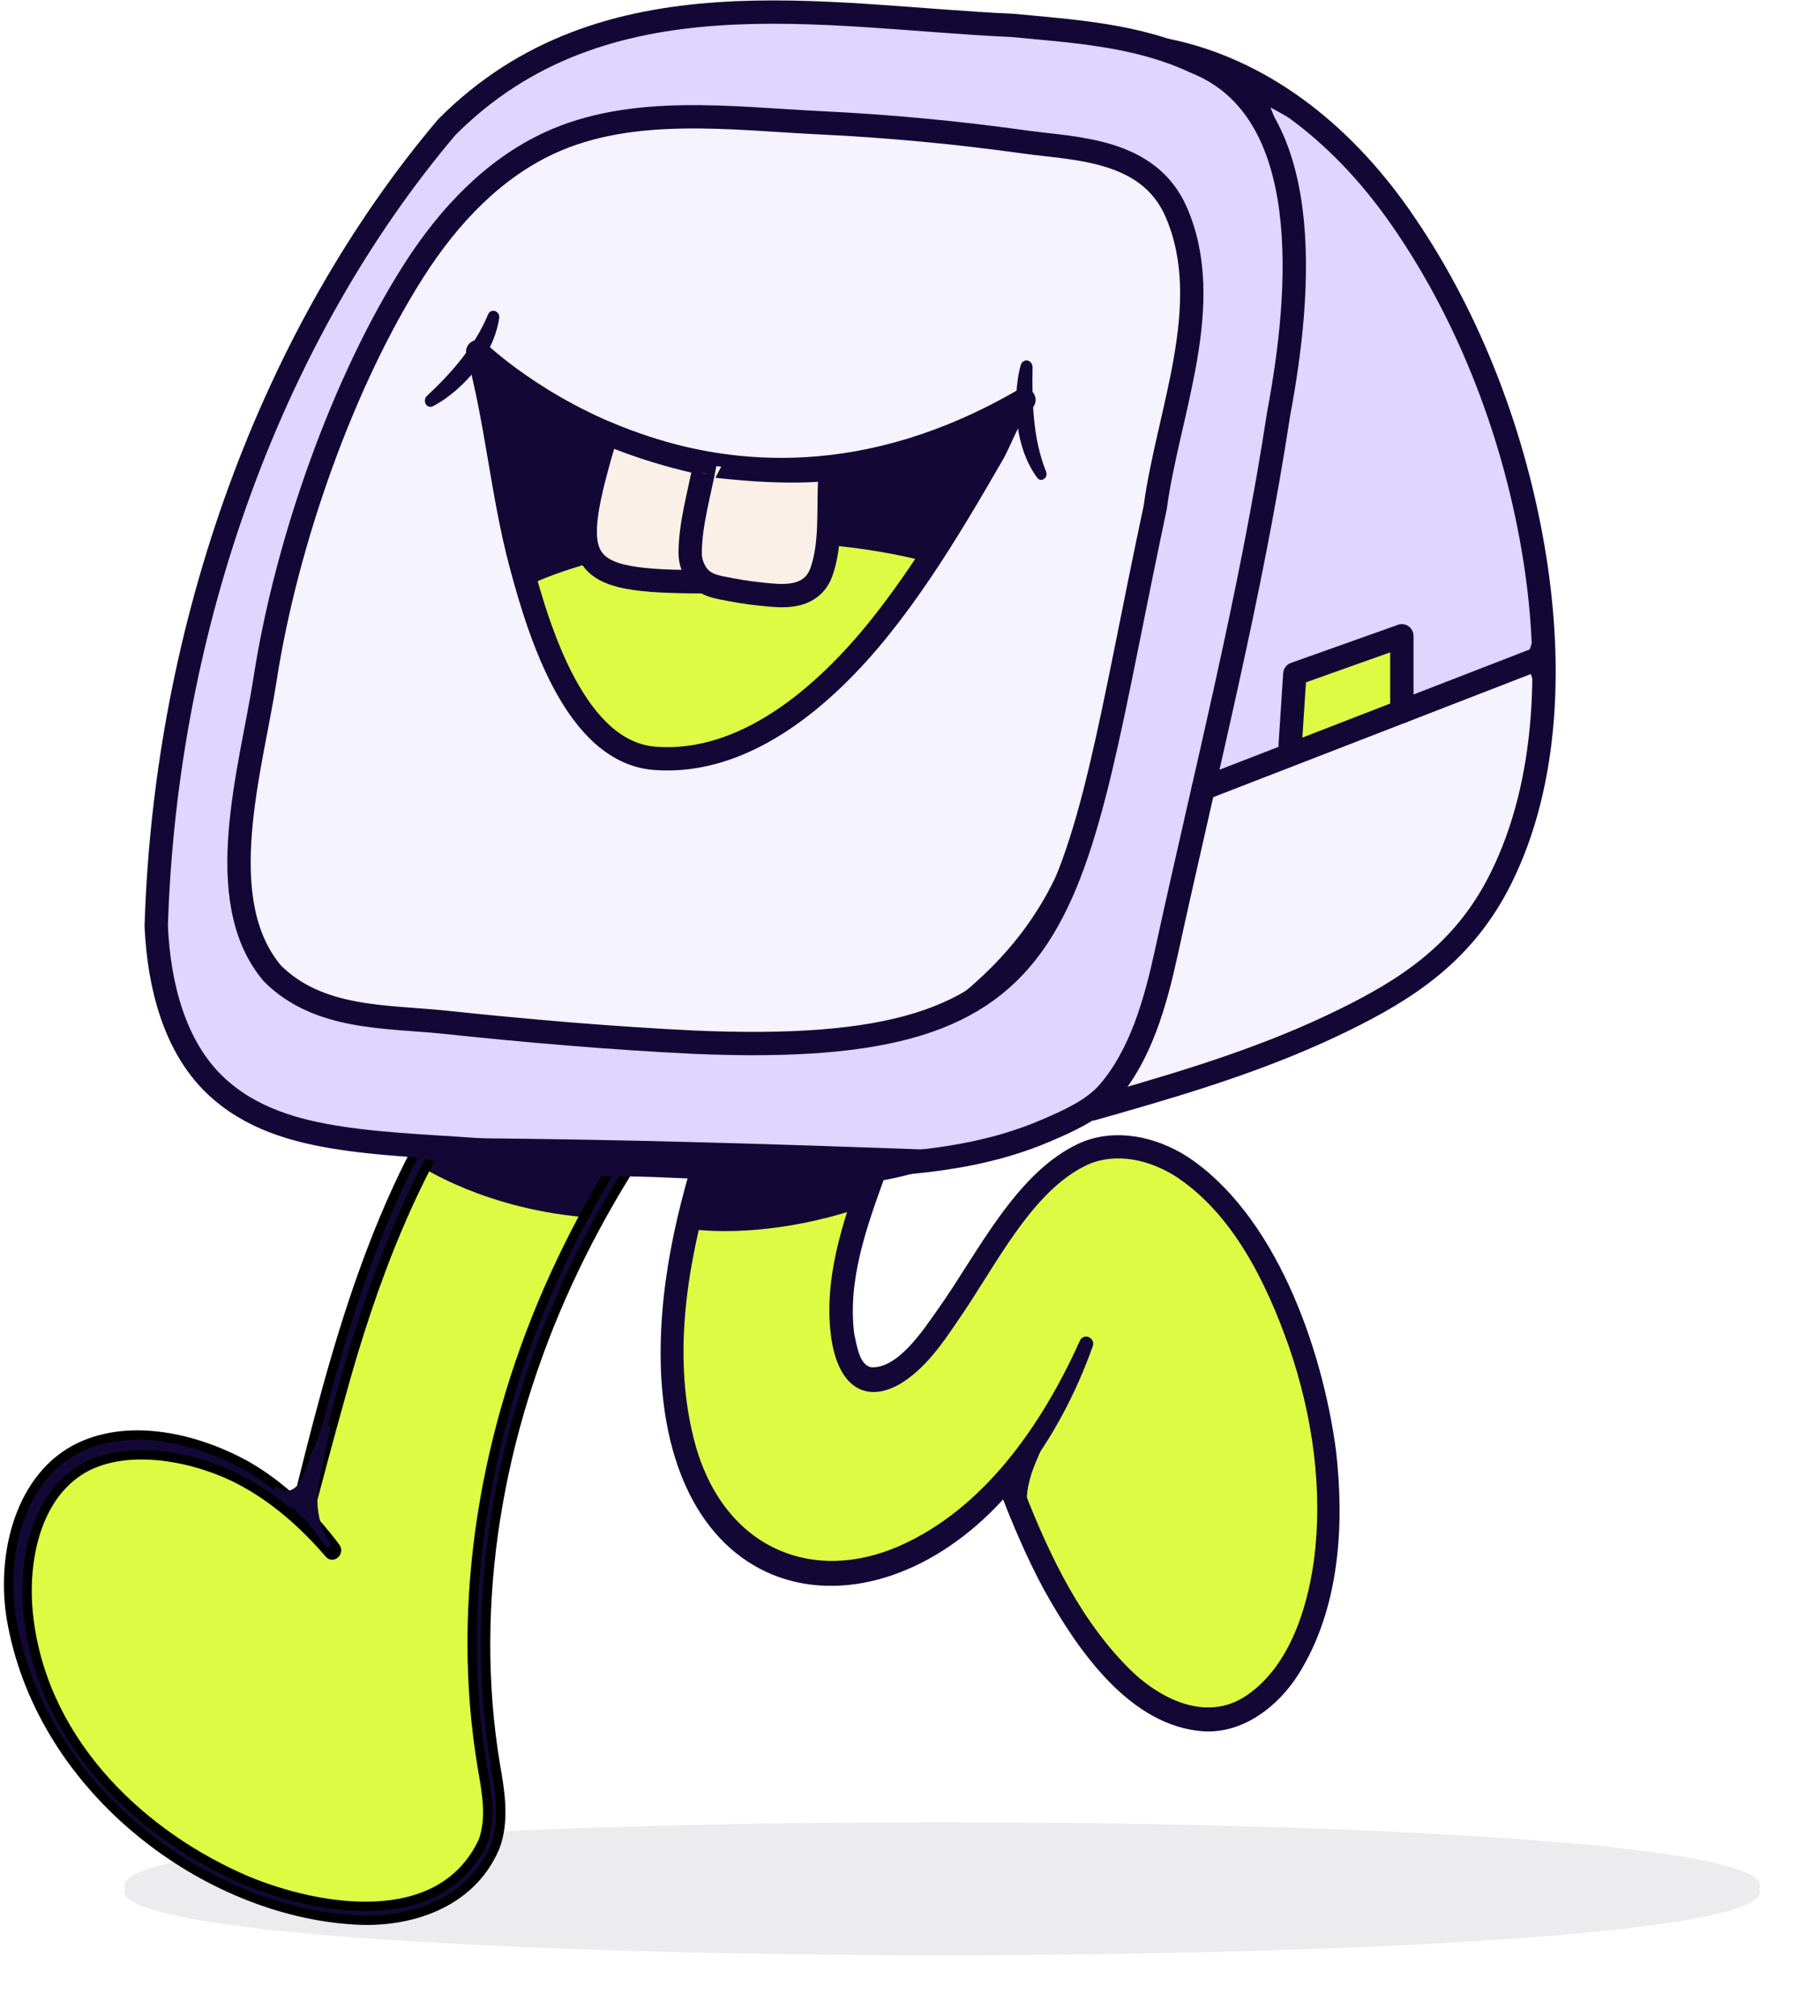 <svg width="390" height="432" viewBox="0 0 390 432" fill="none" xmlns="http://www.w3.org/2000/svg">
<g opacity="0.08" filter="url(#filter0_f_2173_1491)">
<path d="M377.01 404.684C385.477 423.68 18.31 423.68 26.816 404.684C18.336 385.7 385.502 385.7 377.01 404.684Z" fill="#130835"/>
</g>
<path d="M64.65 324.529C73.837 288.976 81.41 257.452 102.716 228.113C117.051 226.762 132.684 229.547 147.439 229.547C116.754 268.72 97.635 319.37 103.757 371.846C104.511 379.463 107.615 388.093 104.674 395.457C95.21 415.66 67.018 410.86 51.595 403.971C-7.93 377.406 -7.08 310.213 28.188 309.664C39.17 309.495 55.577 312.66 71.22 332.22" fill="#DDFB43"/>
<path d="M89.814 249.688C89.814 249.688 104.168 259.383 126.849 260.913L133.802 248.949L91.257 245.848L89.814 249.688Z" fill="#130835"/>
<path d="M63.265 324.097C71.612 289.989 80.704 254.731 101.37 226.91C101.675 226.488 102.115 226.256 102.563 226.214C110.165 225.528 117.719 225.95 125.187 226.478C132.656 227.016 140.066 227.712 147.439 227.733C148.346 227.733 149.091 228.546 149.091 229.558C149.091 230.012 148.938 230.423 148.69 230.74C138.128 244.202 128.931 259.003 121.625 274.881C114.329 290.759 108.991 307.744 106.212 325.278C103.442 342.77 103.251 360.874 106.173 378.303C107.128 383.747 108.217 390.193 106.059 395.795C100.816 408.149 87.436 412.084 76.062 411.377C44.194 409.541 9.518 383.926 2.68 348.151C-0.042 334.362 3.731 317.398 15.964 310.656C27.271 304.548 42.169 308.103 52.904 314.106C60.343 318.379 66.694 324.572 71.908 331.566C72.634 332.526 71.344 333.792 70.561 332.896C65.07 326.492 58.719 320.942 51.528 317.155C42.064 312.186 27.443 309.169 17.826 314.644C7.34 320.71 4.59 335.406 6.261 347.486C9.814 374.273 31.015 393.611 52.837 402.948C68.231 409.351 94.398 413.93 103.499 394.571C105.314 389.602 104.33 384.306 103.394 378.904C97.33 343.055 104.092 305.634 118.837 273.351C126.209 257.168 135.501 242.092 146.188 228.377L147.429 231.383C132.522 231.415 117.643 228.683 102.86 230.033L104.063 229.326C89.002 249.835 79.71 274.491 72.873 299.621C70.504 308.029 68.279 316.501 66.025 324.983C65.471 326.935 62.797 326.101 63.265 324.097Z" fill="#130835" stroke="black" stroke-width="2" stroke-linejoin="round"/>
<path d="M70.676 330.448C70.609 330.322 70.514 330.216 70.428 330.1C70.008 329.551 69.75 328.929 69.463 328.296C68.986 327.241 68.623 326.123 68.384 324.983C67.897 322.683 67.916 320.289 68.317 317.968C68.995 314.022 69.931 310.108 70.753 306.194C70.858 305.687 70.447 305.424 70.065 305.318C69.884 305.265 69.683 305.276 69.53 305.381C69.425 305.455 69.339 305.571 69.272 305.687C68.585 306.774 68.193 308.061 67.649 309.232C67.066 310.498 66.541 311.785 66.111 313.136C65.873 313.779 65.653 314.433 65.443 315.087C65.109 315.868 64.774 316.659 64.354 317.398C64.173 317.714 63.953 318.031 63.695 318.337C63.495 318.516 63.304 318.706 63.084 318.854C62.568 319.212 61.986 319.476 61.365 319.476C60.668 319.476 60.076 319.065 59.503 318.685C58.987 318.347 58.519 318.949 58.643 319.445C58.643 319.55 58.662 319.666 58.748 319.793C59.283 320.594 60.028 321.027 60.763 321.555C61.585 322.145 62.368 322.81 63.141 323.485C64.192 324.414 65.223 325.384 66.197 326.408C66.961 327.22 67.573 328.191 68.184 329.14C68.499 329.625 68.814 330.111 69.158 330.575C69.425 330.933 69.817 331.566 70.294 331.545C70.447 331.535 70.59 331.461 70.686 331.324C70.848 331.102 70.858 330.775 70.743 330.522C70.705 330.512 70.695 330.48 70.676 330.448Z" fill="#130835"/>
<path d="M216.179 317.693C221.68 332.22 228.584 347.212 239.099 358.163C244.943 364.25 252.707 369.43 261.054 368.27C268.303 367.257 274.023 361.57 277.69 354.882C282.589 345.956 284.452 335.216 284.643 324.899C284.891 311.31 282.169 297.743 277.547 285.188C273.001 272.845 266.326 260.206 256.413 252.241C251.495 248.295 245.717 245.742 239.586 245.7C232.013 245.647 225.901 250.352 220.811 256.208C214.784 263.128 210.067 271.273 204.948 278.985C202.36 282.888 199.743 286.971 196.496 290.326C193.746 293.175 189.525 296.593 185.523 295.359C182.429 294.399 181.283 289.925 180.691 286.876C180.108 283.87 180.089 280.736 180.338 277.677C180.911 270.461 182.897 263.403 185.199 256.651C188.35 247.43 192.323 238.589 196.534 229.906C196.534 229.906 165.487 227.796 157.685 227.417C157.026 227.385 153.387 241.459 153.053 242.63C116.391 349.881 200.937 367.109 232.767 287.879" fill="#DDFB43"/>
<path d="M217.497 317.081C222.998 331.577 229.616 346.051 240.006 356.96C247.179 364.756 258.371 370.538 267.759 364.06C276.774 357.888 280.919 345.967 282.514 334.721C284.595 319.138 282.227 303.071 277.204 288.385C272.142 273.963 264.846 259.362 252.517 251.249C246.625 247.514 239.242 245.805 232.796 248.58C220.19 254.298 212.369 271.146 204.204 282.741C200.918 287.625 197.28 292.774 192.218 295.759C184.597 299.969 180.348 294.863 179.125 286.623C177.378 274.206 181.599 262.042 185.61 250.827C188.417 243.368 191.683 236.152 195.131 229.083L196.439 231.679C189.764 231.246 164.504 229.6 158.249 229.2L157.791 229.168L157.676 229.157H157.619C157.762 229.178 158.144 229.136 158.373 228.978C158.784 228.672 158.669 228.746 158.812 228.567C157.342 232.354 156.358 236.563 155.231 240.541C154.897 241.701 154.505 243.358 154.095 244.455C147.305 265.27 142.033 288.607 148.183 310.329C154.687 332.684 174.035 340.607 193.202 332.136C211.194 324.192 223.867 306.468 232.319 287.678C232.567 287.056 233.465 287.488 233.226 288.121C229.635 298.154 224.631 307.681 218.147 315.92C191.034 351.01 145.748 346.99 142.702 295.137C141.727 276.917 145.996 258.898 151.631 241.976C152.538 238.6 153.426 235.181 154.419 231.826C154.973 230.107 155.336 228.44 156.186 226.731C156.224 226.668 156.243 226.615 156.358 226.457L156.501 226.277C156.539 226.246 156.559 226.161 156.912 225.94C157.227 225.771 157.6 225.676 157.829 225.718L157.943 225.729L158.402 225.76C164.485 226.161 190.089 227.754 196.649 228.176C197.786 228.218 198.521 229.674 197.958 230.771C194.568 237.808 191.311 244.898 188.522 252.188C184.636 262.907 180.548 274.459 182.076 286.032C182.745 289.134 183.327 293.322 186.555 293.955C192.896 294.367 198.359 286.001 201.95 280.895C210.449 268.899 218.509 251.829 231.86 245.805C239.061 242.693 247.35 244.518 253.873 248.654C272.19 260.744 282.256 288.448 285.283 310.835C287.145 326.882 286.028 344.353 277.462 358.11C273.145 364.989 265.954 370.38 258.094 369.979C242.881 369.019 231.851 353.246 224.526 340.027C220.782 333.054 217.688 325.721 214.871 318.305C214.155 316.353 216.752 315.193 217.497 317.081Z" fill="#130835" stroke="#130835" stroke-width="2" stroke-linejoin="round"/>
<path d="M147.19 263.223C147.19 263.223 162.738 266.124 184.779 258.676L187.826 250.616L151.058 249.972L147.19 263.223Z" fill="#130835"/>
<path d="M226.379 300.675C225.424 301.836 224.507 303.028 223.6 304.231C221.633 306.836 219.694 309.442 218.376 312.544C217.794 313.916 217.182 315.445 216.924 316.943C216.657 318.484 216.724 320.098 217.049 321.606C217.603 323.21 218.281 324.898 219.245 326.259C219.474 326.576 219.866 327.166 220.219 327.293C220.429 327.367 220.668 327.251 220.802 327.05C220.926 326.85 220.955 326.597 220.926 326.354C220.897 326.111 220.811 325.89 220.716 325.658C220.506 325.12 220.41 324.55 220.277 323.991C220.191 323.632 220.124 323.263 220.057 322.904C219.77 319.75 220.649 316.49 221.833 313.599C223.533 309.442 225.539 305.412 227.41 301.35C227.754 300.591 226.723 299.916 226.379 300.675Z" fill="#130835"/>
<path d="M33.478 198.467C35.903 251.576 78.631 242.735 109.973 247.071C145.011 247.219 208.762 258.972 237.501 234.074C244.406 226.087 247.556 215.02 249.954 204.027C258.293 165.71 268.083 127.582 274.024 88.526C278.941 62.425 282.013 23.633 256.245 13.336C243.877 7.481 230.092 6.7 217.033 5.445C176.695 3.683 129.459 -6.667 95.736 27.262C58.556 71.15 35.467 133.553 33.478 198.467Z" fill="#DFD5FF"/>
<path d="M250.031 10.773C312.212 17.081 362.025 157.966 307.432 207.161C284.899 222.891 259.062 230.54 234.027 237.619" fill="#DFD5FF"/>
<path d="M258.438 168.727L330.861 140.812C330.861 140.812 333.806 178.401 311.4 203.225C311.4 203.225 290.557 225.18 235.947 236.173C235.947 236.173 247.359 225.37 251.328 197.729L258.438 168.727Z" fill="#F5F3FE"/>
<path d="M276.431 160.203L277.463 144.399L300.398 136.233V152.459" fill="#DDFB43"/>
<path d="M306.126 149.621C306.049 149.262 305.751 149.083 305.469 149.157C304.547 149.41 303.42 149.727 302.575 148.999C301.816 148.334 301.628 147.026 301.466 145.971C301.415 145.623 301.073 145.422 300.809 145.507C300.484 145.612 300.416 145.992 300.425 146.361C300.433 147.015 300.416 147.68 300.484 148.334C300.553 149.041 300.698 149.779 301.176 150.244C301.73 150.782 302.558 150.908 303.241 150.908C304.095 150.908 304.931 150.665 305.759 150.433C306.032 150.349 306.203 149.948 306.126 149.621Z" fill="#130835"/>
<path d="M276.585 147.87C276.448 147.944 276.354 148.091 276.295 148.25C276.269 148.323 276.243 148.408 276.226 148.492C276.115 148.956 276.081 149.505 276.03 149.959C275.953 150.602 275.885 151.256 275.817 151.91C275.689 153.187 275.56 154.474 275.33 155.73C275.117 156.901 274.852 158.072 274.502 159.19C274.186 160.203 273.7 161.279 272.838 161.69C272.547 161.827 272.411 162.239 272.513 162.608C272.599 162.904 272.804 162.967 273.034 162.988C273.392 163.02 273.751 163.051 274.109 163.009C274.767 162.925 275.33 162.545 275.731 161.891C276.209 161.121 276.423 160.15 276.551 159.201C276.551 159.201 277.541 150.623 277.285 148.503C277.25 148.123 276.909 147.701 276.585 147.87Z" fill="#130835"/>
<path d="M299.673 139.926C299.673 139.894 299.665 139.852 299.665 139.82C299.605 139.187 299.52 138.554 299.392 137.942C299.392 137.942 299.289 137.583 298.922 137.552C298.862 137.531 298.803 137.52 298.743 137.541C298.743 137.541 297.855 137.731 297.411 137.911C297.01 138.037 297.181 138.807 297.582 138.67C298.581 138.343 298.675 139.873 298.777 140.706C298.897 141.73 298.973 142.753 299.05 143.787C299.187 145.739 299.306 147.69 299.622 149.61C299.707 150.106 300.322 149.895 300.237 149.399L299.673 139.926Z" fill="#130835"/>
<path d="M276.431 160.203L277.463 144.399L300.398 136.233V152.459" stroke="#130835" stroke-width="5" stroke-miterlimit="10" stroke-linecap="round" stroke-linejoin="round"/>
<path d="M257.841 168.959L330.435 140.812" stroke="#130835" stroke-width="5" stroke-miterlimit="10" stroke-linecap="round" stroke-linejoin="round"/>
<path d="M250.031 10.773C270.098 14.908 287.118 28.117 299.81 46.168C313.944 66.255 324.008 91.237 328.489 117.275C332.56 140.875 332.082 167.313 321.541 188.371C313.611 204.217 301.38 211.993 287.809 218.639C272.155 226.319 255.767 231.394 239.387 236.089C237.595 236.606 235.811 237.112 234.019 237.619" stroke="#130835" stroke-width="5" stroke-miterlimit="10" stroke-linecap="round" stroke-linejoin="round"/>
<path d="M33.478 198.467C34.068 211.391 37.499 224.252 46.017 232.438C53.596 239.718 63.412 242.376 72.742 243.811C83.829 245.51 95.07 245.689 106.209 246.67C119.891 247.873 133.676 248.211 147.384 249.023C160.887 249.825 174.433 250.384 187.944 249.593C200.21 248.875 212.748 247.208 224.399 242.134C228.624 240.298 234.155 237.935 237.492 234.074C244.398 226.087 247.547 215.02 249.946 204.027C258.285 165.71 268.075 127.582 274.016 88.526C278.932 62.425 282.005 23.633 256.236 13.336C243.868 7.481 230.084 6.7 217.024 5.445C176.686 3.683 129.451 -6.667 95.727 27.262C58.556 71.15 35.467 133.553 33.478 198.467Z" stroke="#130835" stroke-width="5" stroke-miterlimit="10" stroke-linecap="round" stroke-linejoin="round"/>
<path d="M330.537 128.985C330.537 128.985 330.554 127.561 329.743 125.187C329.692 124.343 328.625 124.343 328.676 125.187C328.855 128.099 328.873 131.021 328.71 133.933C328.625 135.463 328.506 137.024 328.036 138.459C327.84 139.05 327.584 139.609 327.242 140.084C326.935 140.506 326.278 140.865 326.175 141.445C326.133 141.677 326.218 141.909 326.312 142.12C326.619 142.774 327.123 143.154 327.541 143.671C327.993 144.23 328.275 144.979 328.446 145.728C328.898 147.68 328.941 149.843 329.009 151.858C329.146 155.582 328.966 159.327 328.506 163.009C328.403 163.842 329.427 164.201 329.538 163.357C329.53 163.347 332.167 143.745 330.537 128.985Z" fill="#130835"/>
<path d="M285.778 28.96C282.073 25.88 278.079 23.327 274.246 20.531C271.78 18.737 269.356 16.954 266.675 15.688C266.044 15.393 265.404 15.129 264.755 14.887C264.337 14.728 263.679 14.37 263.236 14.475C262.886 14.56 262.612 15.098 262.843 15.488C262.894 15.572 262.962 15.636 263.031 15.678C267.205 18.294 269.057 23.78 271.276 28.528C273.427 33.117 275.151 38.139 276.167 43.308C276.244 44.142 277.311 44.152 277.234 43.308C276.602 36.198 274.895 29.329 272.232 23.021C275.339 24.698 278.437 26.418 281.399 28.454C284.984 30.923 288.219 34.003 291.496 37.02C291.863 37.358 292.205 36.968 292.256 36.525C292.589 35.902 291.642 34.826 291.351 34.446C290.54 33.402 289.619 32.473 288.697 31.577C287.749 30.648 286.768 29.783 285.778 28.96Z" fill="#130835"/>
<path d="M245.209 233.177C245.149 233.198 245.098 233.219 245.038 233.25C244.586 233.461 244.108 233.577 243.63 233.641C243.186 233.704 242.657 233.81 242.213 233.704C241.334 233.504 240.898 232.375 241.274 231.425C241.402 231.193 241.522 230.951 241.633 230.708C241.863 230.212 241.376 230.085 241.078 230.085C240.642 230.085 240.301 230.423 239.994 230.761C239.405 231.425 238.918 232.217 238.534 233.082C238.278 233.651 237.843 234.443 238.005 235.128C238.124 235.624 238.568 235.74 238.927 235.814C239.362 235.898 239.814 235.888 240.25 235.835C241.633 235.677 242.981 235.171 244.347 234.833C244.799 234.717 245.917 234.601 245.858 233.778C245.832 233.472 245.61 233.166 245.354 233.156C245.303 233.145 245.252 233.155 245.209 233.177Z" fill="#130835"/>
<path d="M202.762 246.47C194.304 246.174 185.836 245.858 177.378 245.584C159.453 244.982 141.529 244.476 123.596 244.17C110.101 243.938 96.615 243.843 83.121 243.695C82.165 243.685 79.92 243.125 79.084 243.653C78.222 244.202 78.495 245.109 79.408 245.563C80.782 246.238 82.319 246.375 83.761 246.723C92.203 248.791 100.909 250.331 109.555 251.217C117.835 252.072 126.148 251.903 134.453 252.051C142.63 252.198 150.841 252.684 159.035 253.116C166.504 253.507 173.972 253.908 181.449 253.697C188.747 253.496 195.883 251.639 202.882 249.118C204.281 248.611 204.375 246.533 202.762 246.47Z" fill="#130835"/>
<path d="M56.816 145.442C61.404 115.829 73.648 81.562 88.617 58.07C96.374 45.887 105.967 36.102 117.692 30.656C135.516 22.383 157.037 25.409 175.658 26.305C190.376 27.003 205.067 28.387 219.702 30.435C230.259 31.913 246.136 31.785 252.058 45.468C260.622 65.203 250.26 88.404 247.554 108.697C228.535 197.849 232.381 226.891 148.695 223.308C130.853 222.447 112.919 220.887 95.132 219.014C83.046 217.734 68.3 218.537 58.364 208.565C45.082 192.857 53.813 164.792 56.816 145.442Z" fill="#F5F3FE"/>
<path d="M56.816 145.442C61.404 115.829 73.648 81.562 88.617 58.07C96.374 45.887 105.967 36.102 117.692 30.656C135.516 22.383 157.037 25.409 175.658 26.305C190.376 27.003 205.067 28.387 219.702 30.435C230.259 31.913 246.136 31.785 252.058 45.468C260.622 65.203 250.26 88.404 247.554 108.697C228.535 197.849 232.381 226.891 148.695 223.308C130.853 222.447 112.919 220.887 95.132 219.014C83.046 217.734 68.3 218.537 58.364 208.565C45.082 192.857 53.813 164.792 56.816 145.442Z" stroke="#130835" stroke-width="5" stroke-miterlimit="10" stroke-linecap="round" stroke-linejoin="round"/>
<path d="M234.244 168.213C233.53 170.156 232.807 172.099 232.075 174.042C232.01 174.124 231.945 174.217 231.908 174.357C231.871 174.485 231.834 174.613 231.806 174.741C229.693 180.302 227.432 185.771 224.688 190.891C220.795 198.14 215.809 204.225 210.229 209.415C208.125 211.37 205.956 213.196 203.741 214.953C203.194 215.268 202.648 215.57 202.101 215.884C201.934 215.977 201.85 216.21 201.832 216.443C201.461 216.734 201.081 217.025 200.71 217.304C200.071 217.781 200.655 219.049 201.294 218.56C201.294 218.56 210.591 214.441 214.53 210.253C214.826 209.938 215.142 209.578 215.457 209.194C223.455 199.955 229.48 188.226 232.891 175.264C233.688 173.17 234.467 171.052 235.245 168.946C235.56 168.108 234.559 167.364 234.244 168.213Z" fill="#130835"/>
<path d="M102.363 75.359C102.363 75.359 152.596 124.501 219.418 85.677C200.652 117.644 176.338 167.039 136.189 162.091C110.834 149.821 106.709 91.184 102.363 75.359Z" fill="#DFD5FF"/>
<path d="M102.363 75.359C102.363 75.359 152.596 124.501 219.418 85.677C200.652 117.644 176.338 167.039 136.189 162.091C110.834 149.821 106.709 91.184 102.363 75.359Z" fill="#DFD5FF"/>
<mask id="mask0_2173_1491" style="mask-type:alpha" maskUnits="userSpaceOnUse" x="102" y="75" width="118" height="88">
<path d="M102.363 75.359C102.363 75.359 152.596 124.501 219.418 85.677C200.652 117.644 176.338 167.039 136.189 162.091C110.834 149.821 106.709 91.184 102.363 75.359Z" fill="#DFD5FF"/>
</mask>
<g mask="url(#mask0_2173_1491)">
<path d="M102.363 75.359C102.363 75.359 152.596 124.501 219.418 85.677C200.652 117.644 176.338 167.039 136.189 162.091C110.834 149.821 106.709 91.184 102.363 75.359Z" fill="#130835"/>
<ellipse cx="163.098" cy="143.411" rx="66.404" ry="27.269" fill="#DDFB43"/>
</g>
<path d="M91.514 84.812C96.728 79.917 101.656 74.368 104.559 67.436C105.151 65.917 107.224 66.603 106.966 68.217C105.954 74.558 102.048 79.885 97.569 83.747C96.06 85.023 94.513 86.142 92.737 87.059C92.135 87.365 91.428 87.081 91.151 86.416C90.912 85.846 91.084 85.181 91.514 84.812Z" fill="#130835"/>
<path d="M221.26 78.778C221.127 86.289 221.366 94.044 224.145 101.028C224.718 102.357 223.085 103.496 222.244 102.357C218.596 97.388 217.479 90.668 217.784 84.433C217.899 82.344 218.157 80.329 218.72 78.25C218.93 77.491 219.647 77.058 220.334 77.29C220.936 77.491 221.299 78.124 221.26 78.778Z" fill="#130835"/>
<path d="M102.363 75.359C102.363 75.359 152.596 124.501 219.418 85.677C217.011 87.07 214.327 94.487 212.838 97.071C210.393 101.312 207.948 105.532 205.417 109.71C200.213 118.319 194.721 126.748 188.495 134.503C176.529 149.399 159.501 163.948 140.353 162.492C123.411 161.205 115.58 135.779 111.598 120.809C107.625 105.891 106.432 90.193 102.363 75.359Z" stroke="#130835" stroke-width="5" stroke-miterlimit="10" stroke-linecap="round" stroke-linejoin="round"/>
<path d="M216.257 88.03C216.257 88.03 216.362 87.798 216.4 87.534C216.409 87.492 216.409 87.439 216.409 87.397C216.409 87.386 216.409 87.376 216.409 87.365C216.409 87.312 216.4 87.26 216.381 87.207C216.352 87.091 216.285 86.996 216.171 86.912C216.018 86.795 215.827 86.743 215.645 86.795C215.636 86.795 215.636 86.795 215.626 86.795C214.738 86.848 214.261 87.281 214.06 87.534C214.031 87.566 214.003 87.608 213.974 87.65C213.945 87.692 213.926 87.724 213.926 87.724C210.125 95.837 206.315 103.939 202.514 112.052C202.161 112.801 203.192 113.466 203.545 112.717L211.434 99.055L215.932 89.559C215.951 89.528 215.96 89.496 215.97 89.465C215.98 89.454 215.98 89.454 215.989 89.433C215.989 89.422 215.989 89.412 215.999 89.412C216.008 89.391 216.008 89.37 216.008 89.349C216.066 88.863 216.257 88.03 216.257 88.03Z" fill="#130835"/>
<path d="M151.01 124.649C122.847 124.649 121.491 121.505 129.981 92.799C129.981 92.799 140.543 97.546 154.21 99.952C153.894 113.308 151.01 124.649 151.01 124.649Z" fill="#FBF0E7"/>
<path d="M151.01 124.649C122.847 124.649 121.491 121.505 129.981 92.799C129.981 92.799 140.543 97.546 154.21 99.952C153.894 113.308 151.01 124.649 151.01 124.649Z" stroke="#130835" stroke-width="5" stroke-miterlimit="10" stroke-linecap="round" stroke-linejoin="round"/>
<path d="M177.923 100.501C178.83 100.395 177.808 102.516 177.77 103.518C177.512 109.595 178.076 116.537 176.099 122.318C176.051 122.466 175.994 122.624 175.937 122.772C175.879 122.93 175.812 123.088 175.736 123.236C173.673 127.741 168.984 127.836 165.126 127.498C162.242 127.245 159.358 126.897 156.512 126.327C154.105 125.852 151.24 125.567 149.531 123.341C148.538 122.044 147.907 120.335 147.898 118.594C147.869 112.433 149.856 105.807 151.021 99.562C151.011 99.551 166.377 101.798 177.923 100.501Z" fill="#FBF0E7"/>
<path d="M177.923 100.501C178.83 100.395 177.808 102.516 177.77 103.518C177.512 109.595 178.076 116.537 176.099 122.318C176.051 122.466 175.994 122.624 175.937 122.772C175.879 122.93 175.812 123.088 175.736 123.236C173.673 127.741 168.984 127.836 165.126 127.498C162.242 127.245 159.358 126.897 156.512 126.327C154.105 125.852 151.24 125.567 149.531 123.341C148.538 122.044 147.907 120.335 147.898 118.594C147.869 112.433 149.856 105.807 151.021 99.562C151.011 99.551 166.377 101.798 177.923 100.501Z" stroke="#130835" stroke-width="5" stroke-miterlimit="10" stroke-linecap="round" stroke-linejoin="round"/>
<path d="M147.955 99.92C149.454 99.815 148.728 102.832 148.623 103.676C148.394 105.385 148.165 107.094 147.936 108.803C147.888 109.162 148.012 109.51 148.356 109.616C148.633 109.7 149.043 109.51 149.091 109.151C149.273 107.791 149.464 106.419 149.645 105.058C149.798 103.982 149.931 102.895 150.151 101.83C150.333 100.975 150.829 99.794 150.457 98.928C150.056 98.011 148.652 98.549 147.964 98.591C147.191 98.654 147.191 99.973 147.955 99.92Z" fill="#130835"/>
<path d="M177.598 104.488C177.894 104.277 177.951 103.929 177.808 103.581C177.579 103.011 177.349 102.431 177.111 101.861C176.9 101.344 176.643 100.838 176.251 100.458C176.012 100.237 175.64 100.184 175.411 100.458C175.372 100.511 175.344 100.564 175.315 100.627C174.914 100.342 174.437 100.184 173.844 100.237C173.08 100.31 173.08 101.629 173.844 101.555C175.086 101.439 175.363 102.726 175.611 103.802C175.917 105.1 176.089 106.419 176.194 107.759C176.394 110.333 176.375 112.928 176.585 115.513C176.652 116.346 177.846 116.357 177.779 115.513C177.531 112.411 177.607 109.289 177.235 106.197C177.177 105.702 177.111 105.1 177.006 104.478C177.187 104.594 177.435 104.604 177.598 104.488Z" fill="#130835"/>
<defs>
<filter id="filter0_f_2173_1491" x="14.47" y="378.246" width="374.885" height="52.885" filterUnits="userSpaceOnUse" color-interpolation-filters="sRGB">
<feFlood flood-opacity="0" result="BackgroundImageFix"/>
<feBlend mode="normal" in="SourceGraphic" in2="BackgroundImageFix" result="shape"/>
<feGaussianBlur stdDeviation="6.1" result="effect1_foregroundBlur_2173_1491"/>
</filter>
</defs>
</svg>
